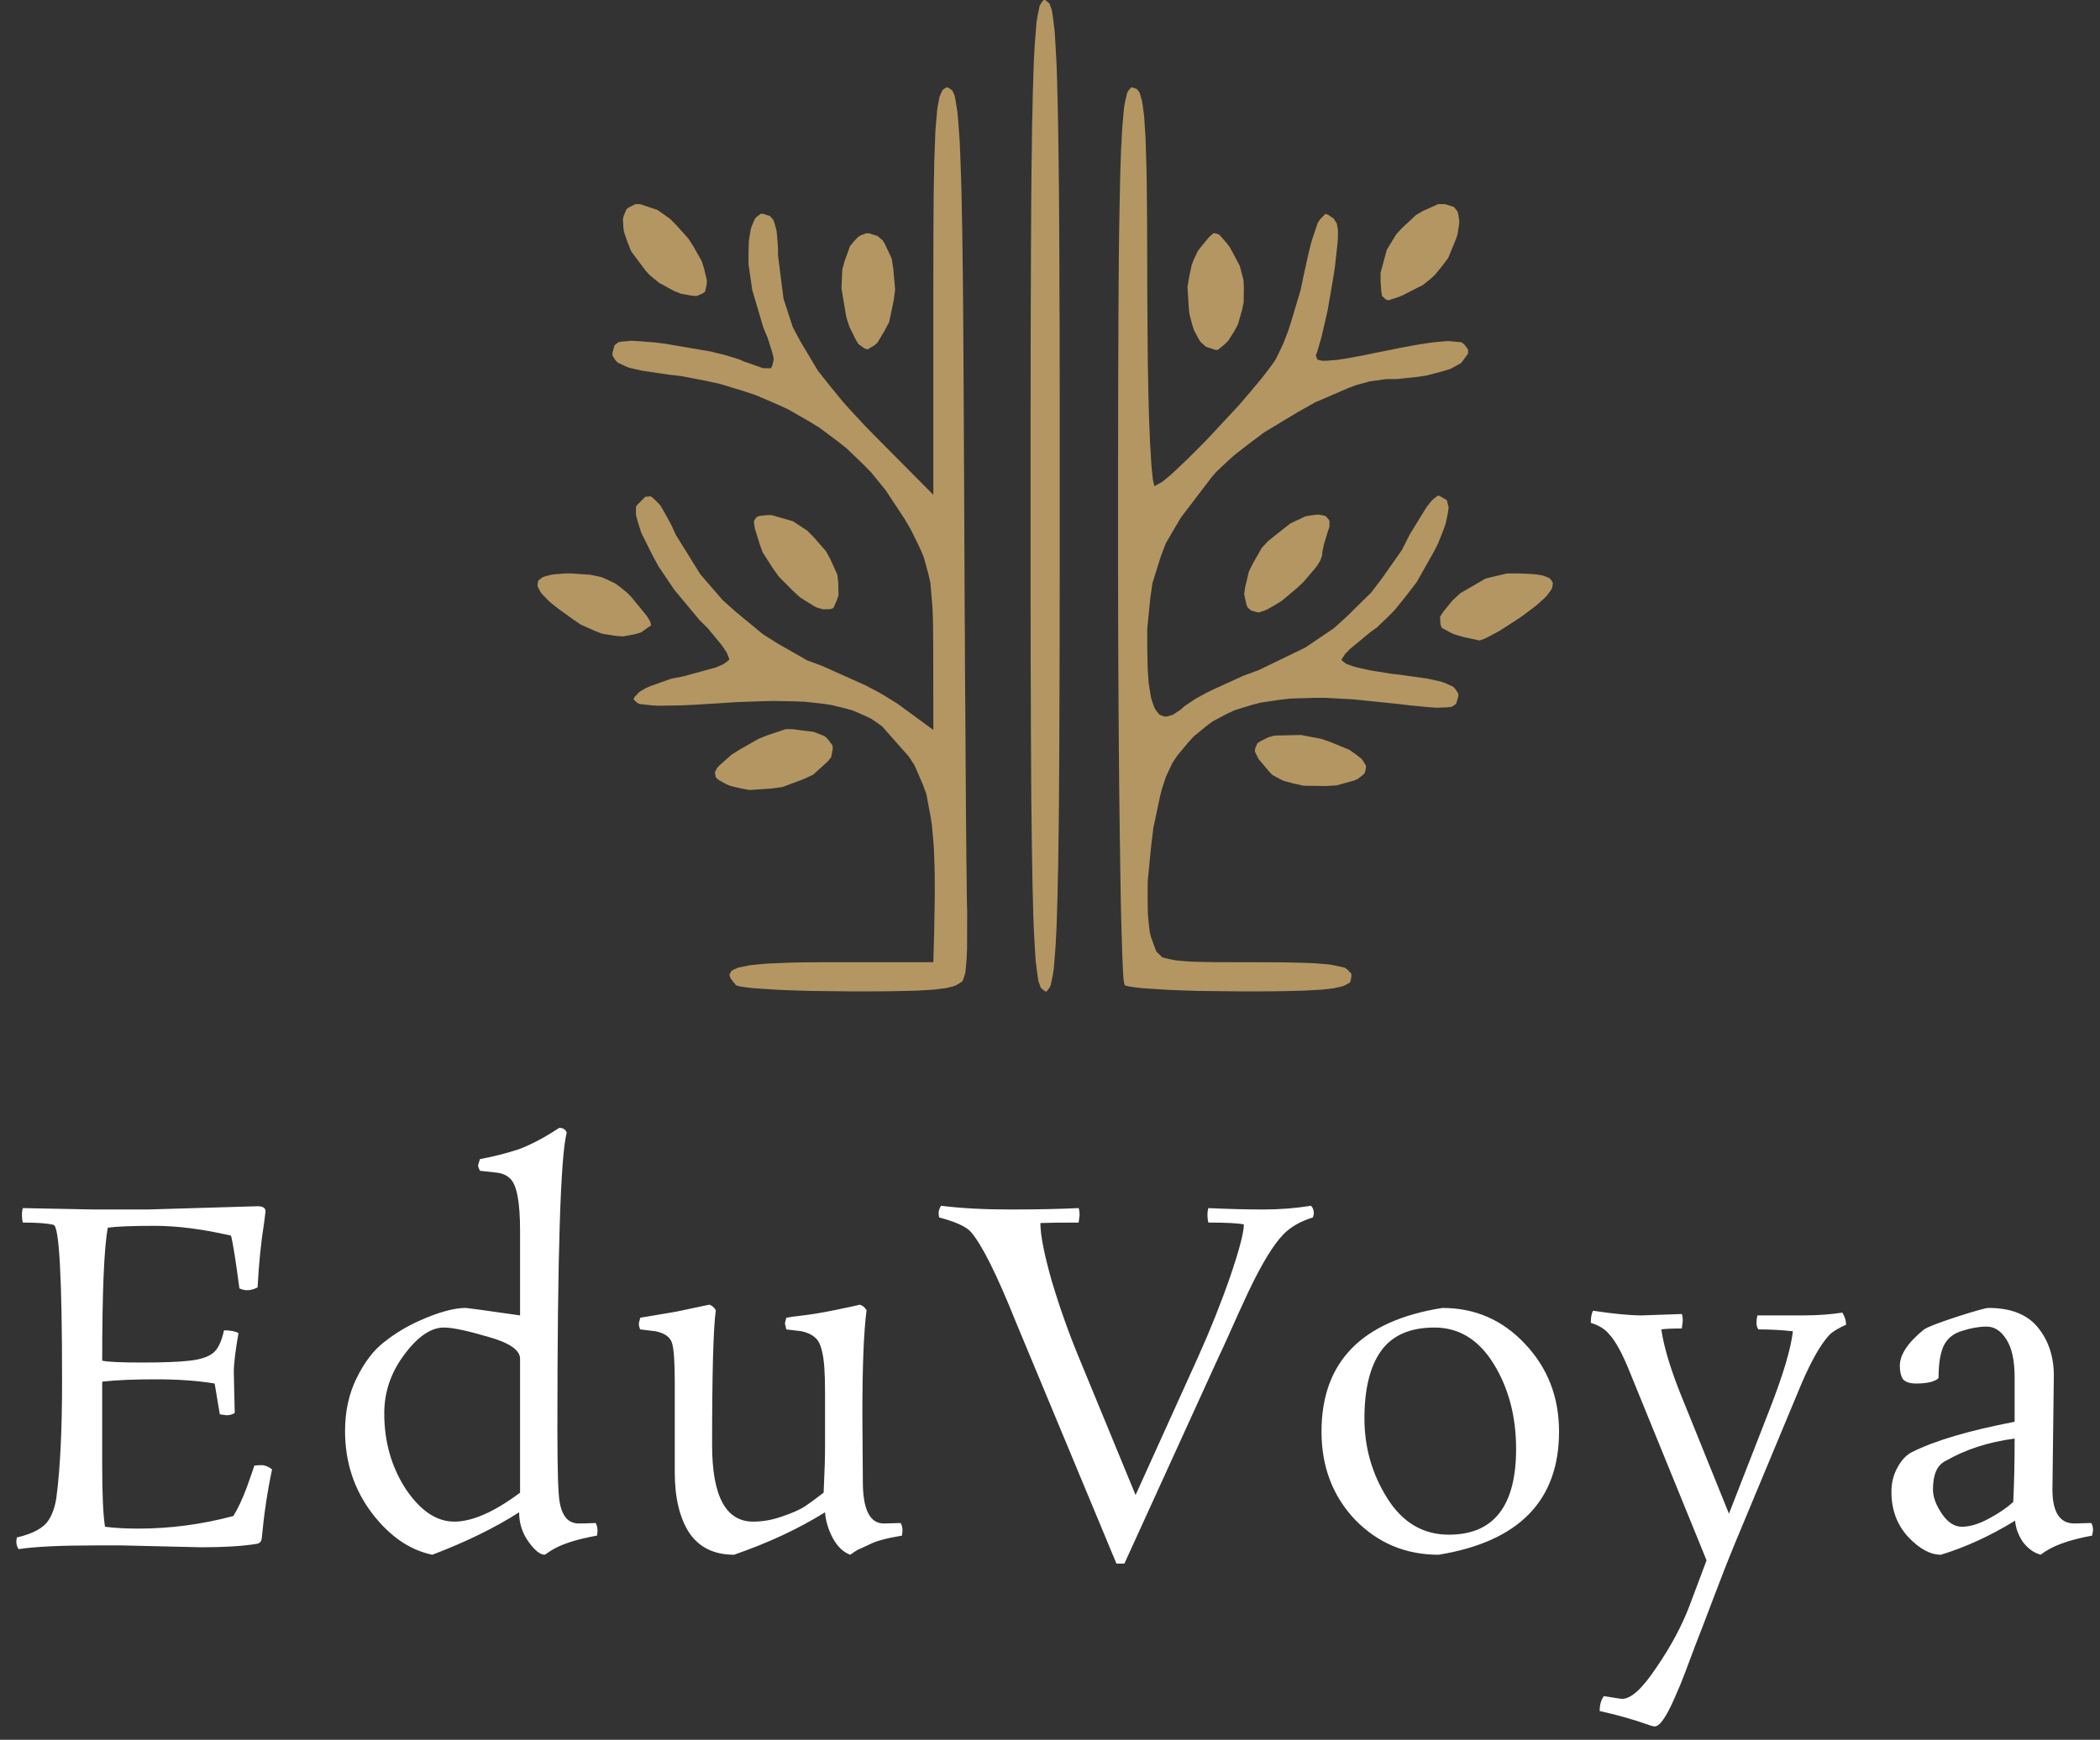 <svg width="216" height="179" viewBox="0 0 216 179" fill="none" xmlns="http://www.w3.org/2000/svg">
<rect x="0" y="0" width="216" height="179" fill="#333333" stroke="none"/>
<path d="M20.688 159.192L12.48 159H9.936C6.224 159 3.552 159.128 1.92 159.384C1.76 159.192 1.68 158.92 1.68 158.568L1.728 158.184C3.392 157.8 4.48 157.208 4.992 156.408C5.408 155.768 5.68 154.968 5.808 154.008C6.192 151.096 6.384 147.128 6.384 142.104C6.384 131.576 6.096 126.216 5.52 126.024C4.912 125.864 3.856 125.784 2.352 125.784C2.288 125.56 2.256 125.304 2.256 125.016C2.256 124.728 2.288 124.488 2.352 124.296L9.648 124.44H15.168L26.496 124.104C27.04 124.104 27.312 124.28 27.312 124.632C27.312 124.664 27.264 125.048 27.168 125.784C26.848 127.768 26.624 129.992 26.496 132.456C26.112 132.648 25.76 132.744 25.44 132.744C25.152 132.744 24.88 132.68 24.624 132.552C24.24 129.64 23.952 127.832 23.76 127.128C20.848 126.456 18.224 126.12 15.888 126.12C13.584 126.12 11.984 126.184 11.088 126.312C10.704 128.36 10.512 132.92 10.512 139.992C11.024 140.12 12.384 140.184 14.592 140.184C16.8 140.184 18.448 140.12 19.536 139.992C20.624 139.864 21.408 139.608 21.888 139.224C22.4 138.84 22.784 138.056 23.04 136.872C23.712 136.872 24.208 136.968 24.528 137.16C24.208 138.984 24.048 140.328 24.048 141.192L24.144 145.368C23.92 145.528 23.632 145.608 23.28 145.608L22.608 145.512L22.08 142.344C20.352 142.056 18.336 141.912 16.032 141.912C13.728 141.912 11.888 141.992 10.512 142.152V150.744C10.512 153.752 10.608 155.864 10.8 157.08C11.792 157.208 12.928 157.272 14.208 157.272C17.504 157.272 20.768 156.84 24 155.976C24.48 155.208 24.944 154.216 25.392 153C25.84 151.752 26.096 151.016 26.16 150.792C26.352 150.76 26.608 150.744 26.928 150.744C27.248 150.744 27.6 150.888 27.984 151.176C27.504 153.448 27.152 155.8 26.928 158.232C26.896 158.616 26.688 158.824 26.304 158.856C24.896 159.08 23.024 159.192 20.688 159.192ZM57.332 147.048C57.332 151.304 57.412 153.816 57.572 154.584C57.828 156.024 58.484 156.744 59.54 156.744C59.924 156.744 60.5 156.728 61.268 156.696C61.396 156.92 61.46 157.192 61.46 157.512L61.412 157.992C59.236 158.376 57.636 158.904 56.612 159.576L56.036 159.96C55.556 159.96 54.996 159.512 54.356 158.616C53.716 157.72 53.396 156.712 53.396 155.592C50.9 157.192 47.924 158.648 44.468 159.96C42.132 159.48 40.052 158.04 38.228 155.64C36.404 153.208 35.492 150.408 35.492 147.24C35.492 145.192 35.892 143.368 36.692 141.768C37.492 140.136 38.436 138.904 39.524 138.072C40.612 137.208 41.796 136.488 43.076 135.912C45.06 135.016 46.676 134.568 47.924 134.568C48.052 134.568 49.908 134.824 53.492 135.336V126.6C53.492 123.688 53.156 121.912 52.484 121.272C52.132 120.92 51.668 120.712 51.092 120.648L49.364 120.456C49.236 120.2 49.172 120.008 49.172 119.88L49.364 119.256C50.74 119 52.068 118.664 53.348 118.248C54.628 117.768 56.02 117.032 57.524 116.04C57.908 116.04 58.164 116.2 58.292 116.52C57.652 118.952 57.332 129.128 57.332 147.048ZM39.524 145.416C39.524 148.328 40.26 150.92 41.732 153.192C43.236 155.432 44.9 156.552 46.724 156.552C48.58 156.552 50.836 155.56 53.492 153.576V139.8C53.492 138.904 52.404 138.152 50.228 137.544C48.052 136.904 46.532 136.584 45.668 136.584C44.324 136.584 42.964 137.512 41.588 139.368C40.212 141.192 39.524 143.208 39.524 145.416ZM88.413 134.232C88.701 134.296 88.941 134.488 89.133 134.808C88.845 136.984 88.701 140.568 88.701 145.56L88.749 152.424C88.749 155.304 89.469 156.744 90.909 156.744L92.637 156.696C92.765 156.92 92.829 157.176 92.829 157.464L92.781 157.992C91.213 158.248 90.093 158.552 89.421 158.904L88.173 159.48C88.013 159.576 87.773 159.736 87.453 159.96C86.749 159.704 86.157 159.144 85.677 158.28C85.197 157.384 84.925 156.488 84.861 155.592C82.141 157.288 79.021 158.744 75.501 159.96C73.453 159.96 71.917 159.208 70.893 157.704C69.901 156.168 69.405 154.088 69.405 151.464V142.296C69.405 140.12 69.309 138.744 69.117 138.168C68.925 137.56 68.365 137.16 67.437 136.968L65.853 136.776C65.757 136.584 65.709 136.376 65.709 136.152L65.853 135.576C66.397 135.48 67.629 135.272 69.549 134.952L72.957 134.232C73.213 134.296 73.437 134.488 73.629 134.808C73.373 136.568 73.245 141.192 73.245 148.68C73.245 153.928 74.653 156.552 77.469 156.552C78.461 156.552 79.453 156.376 80.445 156.024C81.469 155.672 82.237 155.336 82.749 155.016C83.261 154.664 83.917 154.184 84.717 153.576C84.813 151.464 84.861 149.944 84.861 149.016V143.208C84.861 141.256 84.765 139.896 84.573 139.128C84.413 138.36 84.157 137.848 83.805 137.592C83.485 137.304 83.037 137.096 82.461 136.968L80.877 136.776L80.733 136.152L80.877 135.576C81.197 135.512 81.773 135.432 82.605 135.336C83.469 135.24 84.605 135.048 86.013 134.76C87.421 134.472 88.221 134.296 88.413 134.232ZM96.595 125.256C96.563 125.096 96.547 124.936 96.547 124.776C96.547 124.584 96.627 124.344 96.787 124.056C98.835 124.312 101.203 124.44 103.891 124.44C106.579 124.44 108.931 124.392 110.947 124.296C111.011 124.488 111.043 124.728 111.043 125.016L110.947 125.784C109.091 125.784 107.779 125.8 107.011 125.832C107.011 127.048 107.395 129.016 108.163 131.736C108.963 134.424 109.891 137.048 110.947 139.608L116.803 153.816L123.235 139.608C124.515 136.76 125.619 133.992 126.547 131.304C127.475 128.584 127.939 126.808 127.939 125.976C127.363 125.848 126.147 125.784 124.291 125.784C124.227 125.56 124.195 125.304 124.195 125.016C124.195 124.728 124.227 124.488 124.291 124.296C126.403 124.392 128.291 124.44 129.955 124.44C131.619 124.44 133.251 124.312 134.851 124.056C135.043 124.248 135.139 124.52 135.139 124.872L135.043 125.256C133.795 125.64 132.803 126.2 132.067 126.936C131.011 127.992 129.779 130.008 128.371 132.984C127.667 134.488 127.027 135.896 126.451 137.208C125.875 138.488 125.507 139.288 125.347 139.608L115.651 160.872H114.835L104.467 135.96C102.515 131.096 100.979 128.024 99.859 126.744C99.379 126.2 98.291 125.704 96.595 125.256ZM160.358 147.288C160.358 154.392 156.23 158.616 147.974 159.96C144.582 159.96 141.718 158.76 139.382 156.36C137.078 153.928 135.926 150.904 135.926 147.288C135.926 140.12 140.07 135.88 148.358 134.568C151.718 134.568 154.55 135.8 156.854 138.264C159.19 140.728 160.358 143.736 160.358 147.288ZM149.03 157.896C153.638 157.896 155.942 154.952 155.942 149.064C155.942 145.736 155.174 142.824 153.638 140.328C152.102 137.832 150.07 136.584 147.542 136.584C145.014 136.584 143.174 137.4 142.022 139.032C140.902 140.632 140.342 142.936 140.342 145.944C140.342 148.92 141.126 151.656 142.694 154.152C144.262 156.648 146.374 157.896 149.03 157.896ZM168.859 135.336L172.987 135.192C173.051 135.352 173.083 135.592 173.083 135.912L172.987 136.68C171.995 136.68 171.291 136.712 170.875 136.776C171.163 138.728 171.931 141.208 173.179 144.216L177.835 155.736L182.011 145.032C183.419 141.416 184.219 138.728 184.411 136.968C183.259 136.84 182.075 136.776 180.859 136.776C180.731 136.584 180.667 136.36 180.667 136.104C180.667 135.848 180.699 135.592 180.763 135.336H185.467C186.939 135.336 188.283 135.24 189.499 135.048C189.755 135.464 189.883 135.88 189.883 136.296C189.083 136.648 188.507 137 188.155 137.352C187.291 138.28 186.347 139.928 185.323 142.296L178.363 159C177.947 159.992 177.275 161.704 176.347 164.136C175.419 166.6 174.763 168.312 174.379 169.272C174.027 170.232 173.691 171.128 173.371 171.96C173.051 172.824 172.683 173.72 172.267 174.648C171.403 176.632 170.715 177.624 170.203 177.624C170.043 177.624 169.707 177.528 169.195 177.336C167.819 176.856 166.267 176.424 164.539 176.04C164.539 175.4 164.683 174.888 164.971 174.504C166.123 174.696 166.747 174.792 166.843 174.792C167.771 174.792 168.955 173.704 170.395 171.528C171.867 169.384 173.003 167.256 173.803 165.144L175.531 160.536L167.707 141.336C166.907 139.32 166.171 137.96 165.499 137.256C165.083 136.744 164.459 136.36 163.627 136.104C163.627 135.528 163.707 135.112 163.867 134.856C165.979 135.176 167.643 135.336 168.859 135.336ZM211.251 141.528L211.107 153.24C211.107 155.576 211.859 156.744 213.363 156.744L215.091 156.696C215.219 156.856 215.283 157.112 215.283 157.464L215.187 157.992C212.723 158.44 210.963 159.096 209.907 159.96C209.203 159.768 208.595 159.336 208.083 158.664C207.603 157.96 207.331 157.224 207.267 156.456C204.707 158.024 202.163 159.192 199.635 159.96C198.547 159.96 197.427 159.352 196.275 158.136C195.123 156.888 194.547 155.336 194.547 153.48C194.547 152.552 194.755 151.72 195.171 150.984C195.587 150.216 196.083 149.688 196.659 149.4C199.027 148.216 202.547 147.176 207.219 146.28V141.72C207.219 139.96 206.931 138.648 206.355 137.784C205.811 136.92 205.139 136.488 204.339 136.488C203.571 136.488 202.739 136.632 201.843 136.92C200.947 137.176 200.307 137.688 199.923 138.456C199.571 139.224 199.395 140.312 199.395 141.72C199.395 141.848 199.171 141.992 198.723 142.152C198.307 142.28 197.763 142.344 197.091 142.344C196.451 142.344 196.003 142.2 195.747 141.912C195.523 141.592 195.411 141.128 195.411 140.52C195.411 139.368 196.243 138.12 197.907 136.776C198.291 136.52 199.411 136.088 201.267 135.48C203.155 134.872 204.243 134.568 204.531 134.568C206.835 134.568 208.531 135.24 209.619 136.584C210.707 137.928 211.251 139.576 211.251 141.528ZM198.819 153.24C198.819 154.008 199.123 154.84 199.731 155.736C200.339 156.632 201.027 157.08 201.795 157.08C202.595 157.08 203.507 156.808 204.531 156.264C205.555 155.72 206.403 155.144 207.075 154.536C207.171 152.648 207.219 150.472 207.219 148.008C204.531 148.36 202.163 149.128 200.115 150.312C199.251 150.728 198.819 151.704 198.819 153.24Z" fill="white"/>
<path d="M116.93 9.16L117.18 9.46L117.28 9.73L117.46 10.38L117.54 10.86L117.68 11.93L117.73 12.67L117.83 14.27L117.86 15.3L117.93 17.52L117.95 18.89L117.98 21.82L117.99 23.58L118 27.31V29.5L118.06 37.46L118.11 39.85L118.13 40.94L118.19 43.05L118.23 43.98L118.3 45.75L118.35 46.49L118.43 47.86L118.48 48.38L118.58 49.31L118.63 49.58L118.73 50H118.78L119.55 49.57L120.38 48.89L120.91 48.4L122.04 47.33L122.68 46.7L124 45.37L124.68 44.65L127.45 41.67L128.63 40.29L129.75 38.95L130.2 38.37L131.01 37.29L131.26 36.89L131.98 35.39L132.5 34.03L132.76 33.24L133.78 29.83L134.13 28.14L134.58 26.12L134.86 24.99L135 24.53L135.53 22.95L135.79 22.55L136.32 22.01L136.6 22.09L137.18 22.49L137.51 23.01L137.62 23.72L137.61 24.54L137.57 25.07L137.3 27.52L137.07 28.96L136.56 31.92L136.25 33.27L135.95 34.57L135.79 35.13L135.49 36.18L135.34 36.56L135.5 37L136.01 37.12L136.49 37.11L137.59 37.02L138.37 36.9L140.09 36.59L141.2 36.36L143.93 35.81L145.48 35.52L146.13 35.41L147.34 35.23L147.84 35.18L148.76 35.1H149.12L150.31 35.21L150.6 35.42L151 35.95V36.38L150.29 37.35L149.2 37.95L148.42 38.19L146.72 38.64L145.74 38.78L143.69 39H142.62L140.83 39.25L139.41 39.65L138.62 39.95L135.27 41.4L133.52 42.38L130.02 44.49L128.47 45.65L126.97 46.82L126.32 47.4L125.09 48.56L124.61 49.12L121.44 53.28L119.91 55.9L119.4 57.24L118.54 59.98L118.32 61.5L118 64.69V66.56L118.05 68.87L118.14 70.18L118.22 70.72L118.38 71.72L118.49 72.11L118.74 72.82L118.89 73.07L119.22 73.49L119.42 73.6L119.84 73.73L120.08 73.7L120.58 73.56L120.87 73.39L121.48 72.98L121.81 72.67L122.94 71.91L124.07 71.29L124.77 70.95L127.85 69.54L129.5 68.93L134.25 66.63L137.18 64.65L138.5 63.46L141.04 60.96L142.13 59.53L144.2 56.58L145.02 54.96L146.74 52.16L147.26 51.51L147.48 51.31L147.89 51H148.02L148.82 51.46L149 52.18L148.94 52.7L148.71 53.83L148.47 54.51L147.91 55.93L147.52 56.7L145.73 59.87L144.6 61.35L143.44 62.78L142.83 63.4L141.61 64.57L141 65L138.88 66.75L138.39 67.25L138.24 67.46L138 67.83V67.94L138.47 68.3L139.22 68.57L139.76 68.71L140.95 68.97L141.67 69.09L143.17 69.33L144 69.42L146.82 69.82L148.2 70.12L148.67 70.29L149.48 70.66L149.69 70.89L150 71.36V71.65L149.77 72.42L149.32 72.72L148.87 72.77L147.8 72.82L146.97 72.76L145.08 72.58L143.75 72.42L139.14 71.95L136.38 71.8H135.14L132.76 71.87L131.7 71.99L129.66 72.29L128.75 72.53L127 73.07L126.22 73.43L124.73 74.22L124.06 74.72L122.78 75.77L122.21 76.4L121.1 77.73L120.59 78.5L119.92 79.92L119.51 81.18L119.32 81.93L118.63 85.19L118.41 87L118.05 90.65L118.04 92.3L118.06 93.89L118.11 94.58L118.26 95.89L118.38 96.39L118.93 97.89L119.56 98.5L120.23 98.67L120.97 98.81L121.47 98.86L122.56 98.94L123.26 98.96L124.79 98.99H125.74L127.78 99H129.02L131.8 99.01L133.38 99.04L134.04 99.06L135.28 99.11L135.78 99.15L136.72 99.23L137.09 99.29L138.3 99.55L138.59 99.75L139 100.19V100.5L138.88 101.06L138.55 101.26L138.17 101.45L137.89 101.52L137.28 101.66L136.86 101.72L135.96 101.82L135.39 101.85L134.16 101.92L133.41 101.94L131.81 101.98L130.85 101.99L128.84 102H127.67L123.21 101.95L120.55 101.86L119.47 101.8L117.47 101.67L116.82 101.59L116.23 101.51L116.03 101.47L115.71 101.38L115.67 101.33L115.6 101.03L115.55 100.59L115.53 100.26L115.49 99.54L115.47 99.07L115.43 98.06L115.41 97.46L115.33 94.79L115.29 93.11L115.23 89.51L115.2 87.4L115.14 82.99L115.11 80.53L115.07 75.44L115.05 72.68L115.02 67.04L115.01 64.05L115 57.98V54.83V47.71L115.01 43.35V41.36L115.02 37.49L115.03 35.72L115.04 32.31L115.05 30.77L115.07 27.78L115.08 26.45L115.11 23.87L115.13 22.72L115.17 20.52L115.19 19.55L115.23 17.7L115.26 16.89L115.31 15.35L115.35 14.7L115.41 13.46L115.45 12.94L115.61 11.11L115.71 10.53L115.93 9.56L116.06 9.33L116.34 9H116.5M97.94 9.29L98.19 9.83L98.29 10.35L98.48 11.55L98.56 12.46L98.71 14.5L98.77 15.9L98.82 17.37L98.85 18.22L98.9 19.97L98.92 20.97L98.96 23.04L98.98 24.2L99.01 26.61L99.03 27.94L99.06 30.71L99.07 32.24L99.09 35.38L99.1 37.11L99.12 40.66L99.13 42.6L99.15 46.59L99.16 48.75L99.2 56.84L99.22 62.08L99.24 64.58L99.26 69.5L99.28 71.79L99.31 76.26L99.32 78.29L99.35 82.2L99.36 83.9L99.39 87.11L99.4 88.42L99.43 90.83L99.44 91.68L99.46 93.16L99.48 93.5L99.47 97.55L99.42 98.71L99.38 99.18L99.3 100.01L99.25 100.25L99.01 100.94L98.68 101.17L98.3 101.39L98.03 101.48L97.42 101.64L97.02 101.7L96.13 101.81L95.55 101.85L94.32 101.92L93.56 101.94L91.92 101.98L90.93 101.99L88.84 102H87.6L83.17 101.95L80.53 101.86L79.45 101.8L77.47 101.67L76.81 101.59L76.22 101.51L76.03 101.47L75.71 101.38L75.67 101.33L75.17 100.7L75.03 100.34L75.07 100.19L75.23 99.9L75.43 99.78L75.91 99.56L76.29 99.48L77.12 99.31L77.68 99.25L78.89 99.14L79.65 99.11L81.27 99.04L82.24 99.02L84.3 99H96L96.09 95.75L96.15 92.12L96.14 89.98L96.12 89.03L96.05 87.21L95.99 86.41L95.85 84.88L95.75 84.19L95.28 81.69L94.9 80.66L94.06 78.73L93.48 77.84L90.73 74.73L89.65 73.97L89.03 73.67L87.75 73.11L87.02 72.9L85.49 72.53L84.61 72.4L82.78 72.2L81.73 72.16L79.54 72.12L78.3 72.15L75.71 72.24L74.24 72.34L71.77 72.49L70.36 72.56L69.76 72.58L67.62 72.61L66.93 72.56L65.78 72.43L65.51 72.29L65.17 71.96L65.25 71.73L65.77 71.18L66.44 70.79L66.9 70.59L69.04 69.83L70.32 69.58L73.63 68.67L74.39 68.34L74.63 68.18L75 67.88V67.76L74.76 67.16L74.38 66.58L74.11 66.22L72.8 64.64L71.96 63.81L69.34 60.66L67.72 58.25L67.09 57.08L65.95 54.8L65.67 53.9L65.43 53.06L65.41 52.73V52.14L65.52 51.97L66.36 51.12L66.93 51.06L67.25 51.31L67.9 51.97L68.27 52.59L69.05 54.01L69.51 55.02L72.03 59.08L74.32 61.73L75.67 62.94L78.48 65.26L79.99 66.21L83.04 67.95L84.56 68.51L89 70.5L90.46 71.27L91.1 71.65L92.3 72.39L92.75 72.72L96 75.1L95.99 66.8L95.97 64.31L95.93 62.87L95.89 62.25L95.7 59.98L95.49 59.05L95 57.27L94.61 56.38L93.72 54.55L93.07 53.43L91.11 50.46L89.62 48.62L88.8 47.78L87.09 46.14L86.16 45.4L84.25 43.98L83.22 43.35L81.11 42.14L79.99 41.62L77.7 40.64L76.49 40.24L74.03 39.49L72.74 39.21L70.12 38.7L68.75 38.54L66.05 38.14L64.73 37.84L64.28 37.66L63.51 37.29L63.3 37.06L63 36.58V36.29L63.21 35.52L63.62 35.2L64.02 35.14L64.96 35.06L65.68 35.1L67.32 35.23L68.46 35.37L73.07 36.16L74.47 36.5L75.05 36.67L76.12 37.01L76.47 37.17L78.48 37.88L79.29 37.89L79.44 37.62L79.59 36.91L79.43 36.26L78.96 34.76L78.51 33.69L77.37 29.82L76.99 27.19V26.03L77.02 24.91L77.08 24.42L77.24 23.5L77.37 23.15L77.65 22.5L77.84 22.3L78.25 22H78.5L79.2 22.23L79.54 22.62L79.67 22.96L79.87 23.73L79.93 24.28L80.02 25.47V26.25L80.59 30.73L81.54 33.65L82.33 35.13L84.12 38.13L85.37 39.71L86.68 41.31L87.42 42.14L88.98 43.82L89.85 44.71L96 50.91V29.96L96.01 23.9L96.03 20.51L96.05 19.1L96.1 16.49L96.14 15.43L96.21 13.49L96.27 12.74L96.39 11.39L96.46 10.89L96.62 10.03L96.72 9.75L96.94 9.28L97.07 9.16L97.34 9H97.5M107.94 0.36L108.19 1.04L108.29 1.69L108.48 3.2L108.55 4.36L108.62 5.59L108.66 6.32L108.72 7.85L108.74 8.75L108.79 10.63L108.81 11.71L108.85 13.96L108.87 15.23L108.9 17.89L108.92 19.38L108.94 22.47L108.95 24.19L108.97 27.74V29.71L108.99 33.76V35.98L109 40.57V43.07V48.21V51V56.43V58.93L108.99 63.79V66.02L108.98 70.33L108.97 72.29L108.96 76.09L108.95 77.81L108.93 81.13L108.92 82.62L108.89 85.49L108.87 86.77L108.84 89.21L108.81 90.29L108.77 92.35L108.74 93.25L108.69 94.95L108.66 95.68L108.59 97.06L108.55 97.64L108.39 99.67L108.29 100.31L108.07 101.38L107.94 101.64L107.66 102H107.5L107.06 101.64L106.81 100.96L106.71 100.31L106.52 98.8L106.45 97.64L106.38 96.41L106.34 95.68L106.28 94.15L106.26 93.25L106.21 91.37L106.19 90.29L106.15 88.04L106.13 86.77L106.1 84.11L106.08 82.62L106.06 79.53L106.05 77.81L106.03 74.26V72.29L106.01 68.24V66.02L106 61.43V58.93V53.79V51V43.07L106.01 38.21V35.98L106.02 31.67L106.03 29.71L106.04 25.91L106.05 24.19L106.07 20.87L106.08 19.38L106.11 16.51L106.13 15.23L106.16 12.79L106.19 11.71L106.23 9.65L106.26 8.75L106.31 7.05L106.34 6.32L106.41 4.94L106.45 4.36L106.61 2.33L106.71 1.69L106.93 0.62L107.06 0.36L107.34 0H107.5M81.5 75.02L83.7 75.3L84.8 75.73L85.13 76.03L85.64 76.7L85.65 77.09L85.49 77.91L85.13 78.35L83.64 79.7L82.63 80.17L80.49 80.97L79.35 81.13L77.08 81.28L76.08 81.09L75.12 80.86L74.7 80.68L73.92 80.25L73.62 79.97L73.53 79.46L73.76 79.01L74 78.75L75.24 77.65L76.12 77.1L78.01 76.02L78.96 75.64L80.82 75.02M135.92 76.02L136.91 76.37L138.8 77.15L139.45 77.61L140.04 78.07L140.22 78.31L140.5 78.78V79L140.38 79.53L140.16 79.75L139.63 80.16L139.25 80.31L137.46 80.81L136.36 80.87L134.08 80.84L133.06 80.61L132.07 80.35L131.66 80.16L130.89 79.74L130.62 79.48L129.43 78.06L129.07 77.31L129.1 77.02L129.33 76.47L129.66 76.25L130.48 75.85L131.12 75.68L133.83 75.62M157.8 59.07L158.6 59.19L158.88 59.28L159.38 59.49L159.52 59.64L159.72 59.95L159.71 60.15L159.62 60.56L159.46 60.81L159.07 61.33L158.76 61.63L158.07 62.25L157.62 62.6L156.63 63.34L156.03 63.75L154.21 64.92L153.5 65.3L152.84 65.65L152.6 65.75L152.18 65.9L152.1 65.88L150.52 65.54L149.67 65.29L149.34 65.16L148.3 64.6L148.16 64.24L148.12 63.45L148.46 62.93L149.39 61.79L150.19 61.04L152.81 59.52L155 59H156.27M60.69 59.13L61.81 59.36L62.3 59.56L63.25 60.01L63.7 60.33L64.57 61.04L65 61.5L66.53 63.37L66.83 63.86L66.9 64.03L66.98 64.32L66.92 64.37L65.93 65.07L65.33 65.25L64.08 65.48L63.39 65.43L61.96 65.21L61.23 64.93L59.73 64.26L59 63.76L57.4 62.61L56.55 61.93L56.25 61.63L55.7 61.06L55.54 60.81L55.3 60.34L55.29 60.15L55.34 59.78L55.48 59.64L55.83 59.38L56.12 59.28L56.77 59.12L57.21 59.07L58.16 59H58.74M135.83 52.97L136.3 53.08L136.46 53.21L136.72 53.52L136.75 53.74L136.73 54.25L136.61 54.58L136.18 55.98L136 56.86V57.13L135.79 57.7L135.46 58.22L135.22 58.53L134.08 59.87L133.35 60.55L131.81 61.84L131.09 62.28L130.38 62.68L130.09 62.81L129.54 63H129.35L128.66 62.8L128.32 62.49L128.22 62.25L127.97 61.13L128.08 60.39L128.45 58.82L128.85 58L129.79 56.36L130.45 55.65L132.71 53.86L134.28 53.12L134.94 53.01L135.57 52.94M81.57 53.63L83.04 54.6L83.7 55.27L84.95 56.7L85.39 57.5L86.13 59.13L86.22 59.93L86.25 61.21L86.1 61.7L85.72 62.56L85.42 62.67L84.65 62.69L84.05 62.52L83.71 62.35L82.29 61.46L81.56 60.79L80.12 59.34L79.52 58.51L78.44 56.82L78.15 56.01L77.64 54.37L77.54 53.67L77.62 53.47L77.88 53.15L78.17 53.08L78.85 53H79.38M125.38 24.12L125.61 24.36L126.13 24.96L126.5 25.44L127.52 27.35L127.9 28.8L127.94 29.57L127.92 31.11L127.76 31.87L127.33 33.38L126.96 34.07L126.32 35.08L125.96 35.43L125.26 36H125L124.03 35.67L123.47 35.16L123.24 34.79L122.81 33.97L122.65 33.47L122.37 32.44L122.29 31.88L122.14 29.53L122.33 28.4L122.57 27.28L122.76 26.78L123.2 25.83L123.5 25.44L124.39 24.36L124.81 24H125M90.26 24.28L90.78 24.72L90.99 25.05L91.72 26.61L91.88 27.64L92.07 29.8L91.92 30.92L91.46 33.13L90.96 34.07L90.24 35.27L89.9 35.56L89.23 35.95L88.91 35.84L88.29 35.4L87.98 34.87L87.36 33.6L87.05 32.64L86.55 29.67L86.64 27.72L86.87 26.88L87.43 25.32L87.85 24.81L88.3 24.35L88.55 24.21L89.08 24H89.37M149.54 21.29L149.91 21.74L150 22.07L150.1 22.78L150.06 23.21L149.92 24.09L149.77 24.57L148.96 26.53L148.3 27.42L147.6 28.27L147.2 28.64L146.38 29.31L145.92 29.54L144.26 30.39L143.71 30.61L142.8 30.9L142.54 30.81L142.15 30.45L142.08 30L142 28.92V28.07L142.64 25.7L143.61 24.11L144.26 23.41L145.66 22.11L146.41 21.68L147.93 21H148.63M67.63 21.6L68.94 22.53L69.57 23.17L70.8 24.54L71.3 25.31L72.19 26.89L72.43 27.67L72.71 28.86L72.68 29.28L72.52 30.01L72.26 30.2L71.64 30.46L71.16 30.42L70.07 30.23L69.36 29.95L67.78 29.09L66.83 28.31L66.41 27.85L64.92 25.86L64.52 24.85L64.18 23.85L64.12 23.39L64.07 22.52L64.17 22.16L64.44 21.52L64.72 21.32L65.36 21H65.83L67.63 21.6Z" fill="#B39662"/>
</svg>
